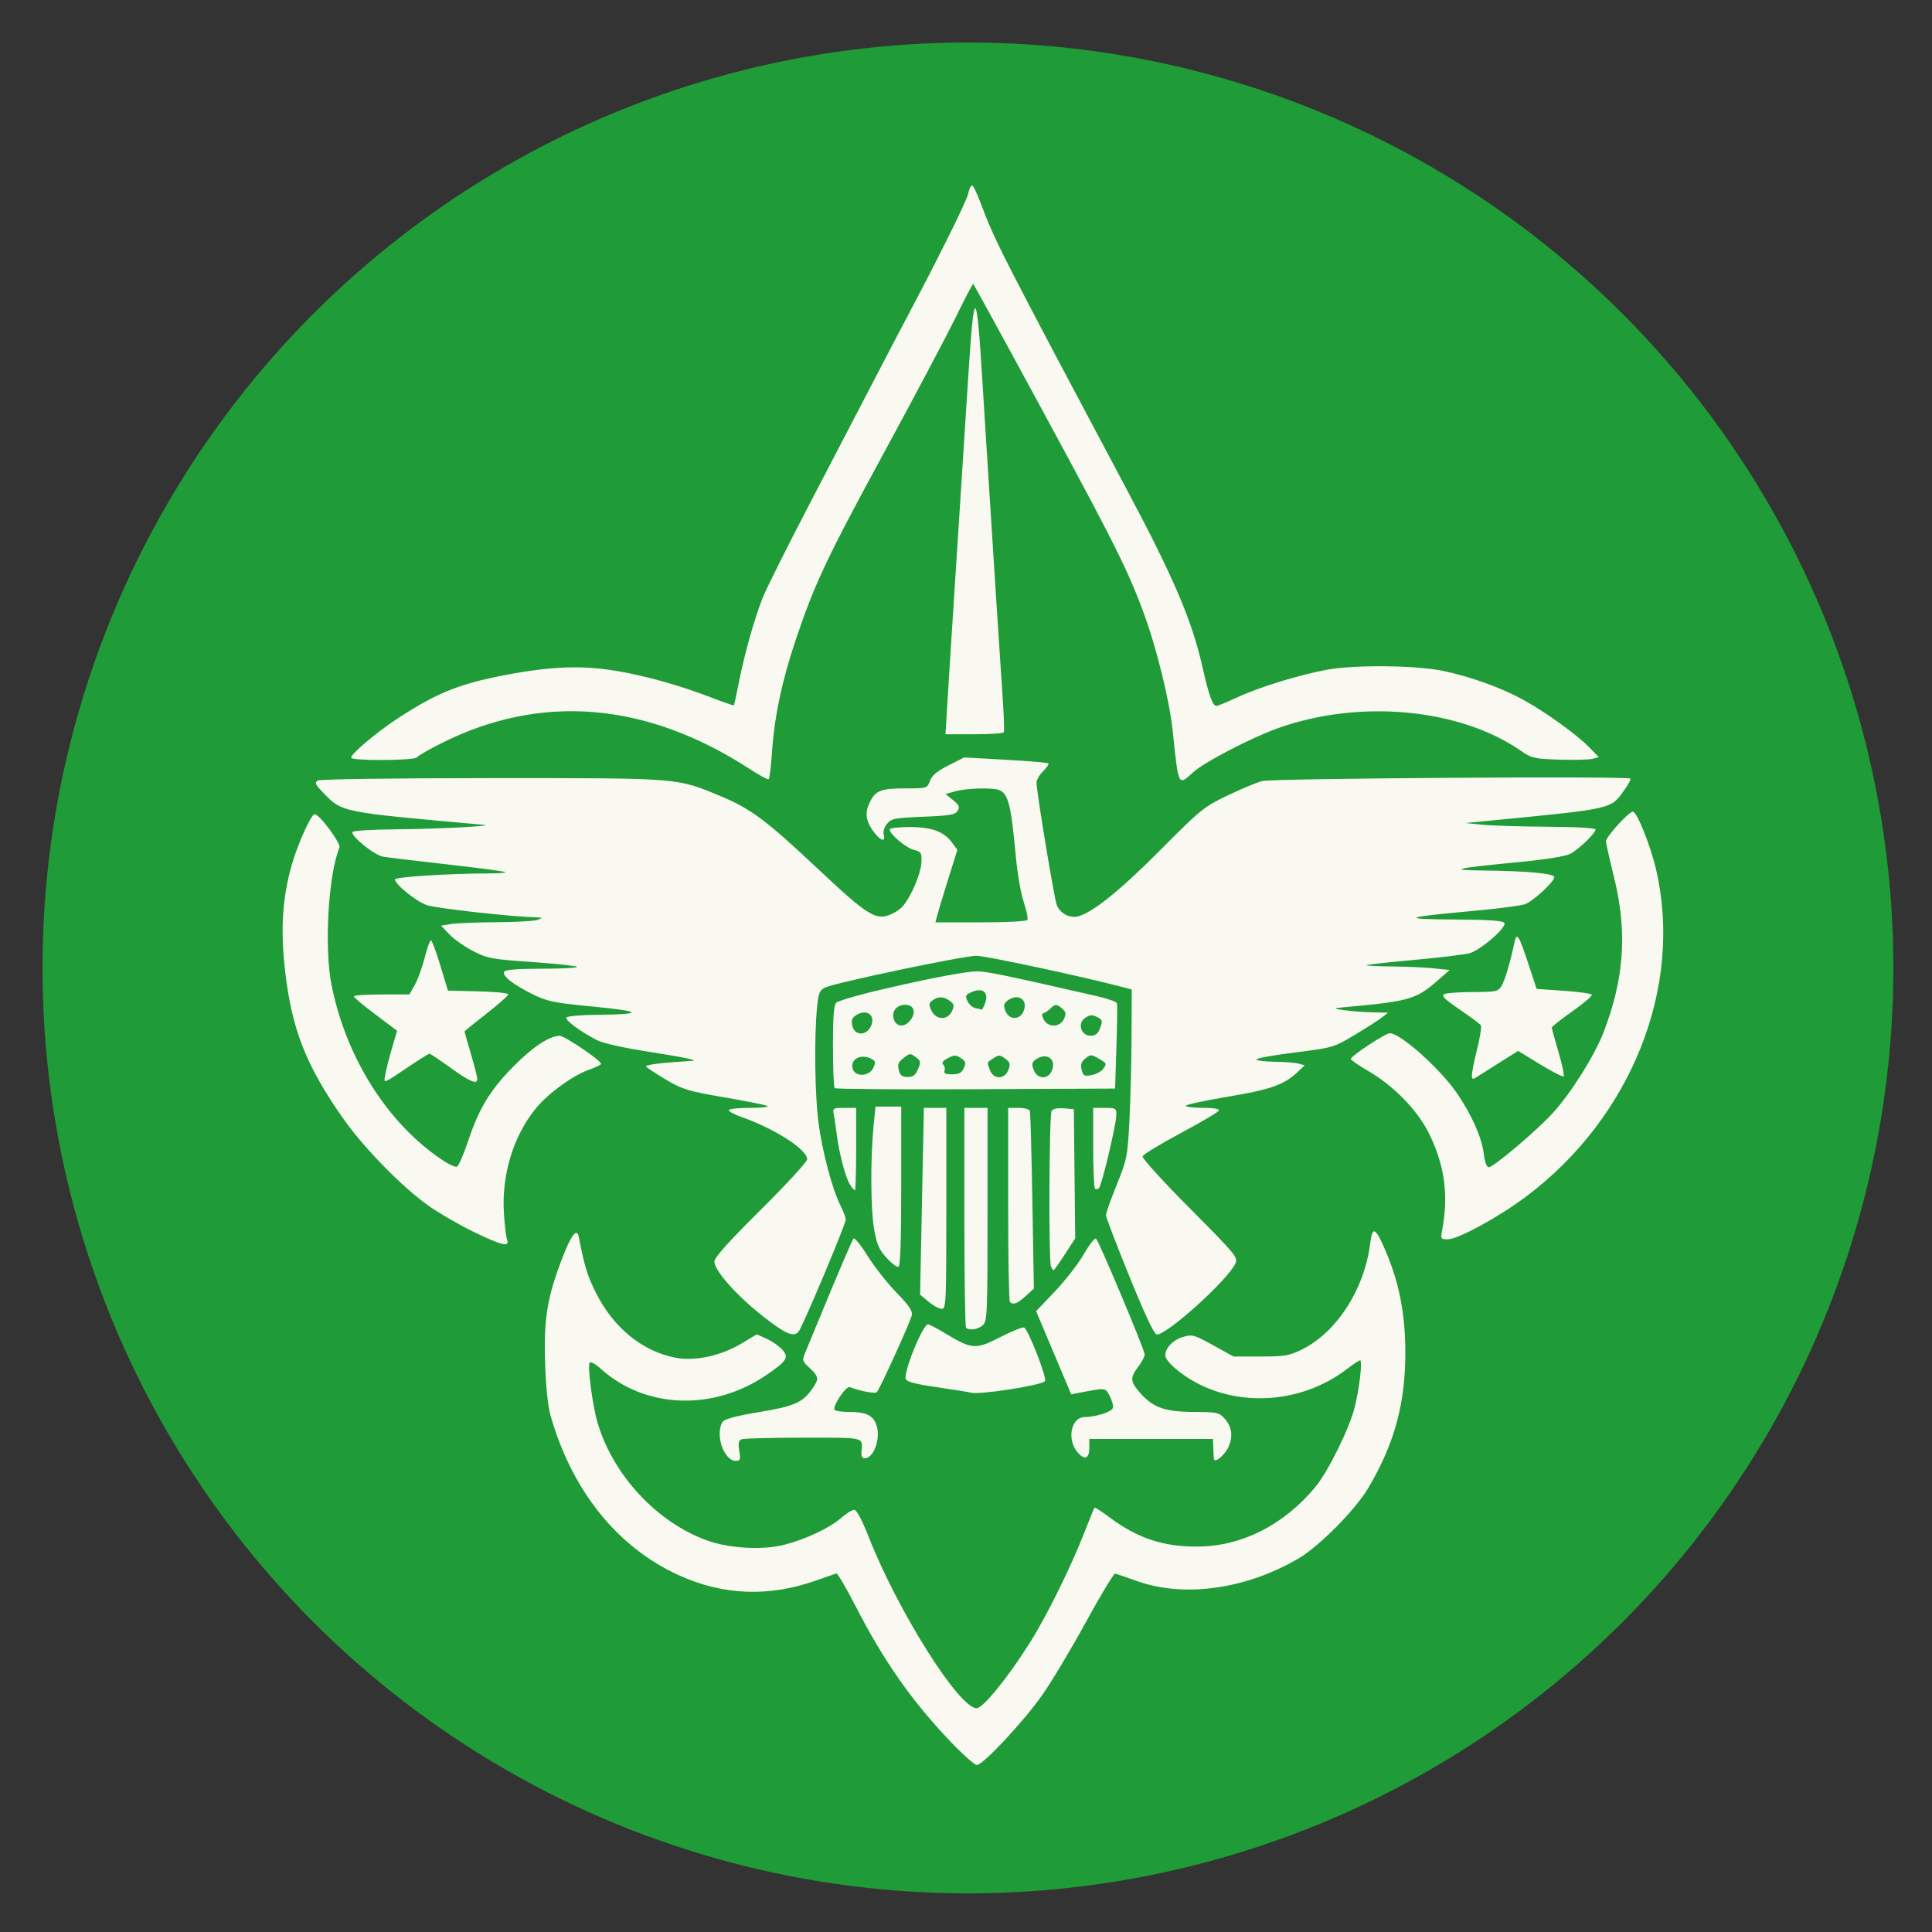 <?xml version="1.0" encoding="utf-8"?>
<!-- Generator: Adobe Illustrator 15.1.0, SVG Export Plug-In . SVG Version: 6.00 Build 0)  -->
<!DOCTYPE svg PUBLIC "-//W3C//DTD SVG 1.1//EN" "http://www.w3.org/Graphics/SVG/1.1/DTD/svg11.dtd">
<svg version="1.1" id="Layer_1" xmlns="http://www.w3.org/2000/svg" xmlns:xlink="http://www.w3.org/1999/xlink" x="0px" y="0px"
	 width="125px" height="125px" viewBox="0 0 125 125" enable-background="new 0 0 125 125" xml:space="preserve">
<rect x="0" y="0" width="125" height="125" fill="#333333" stroke="none"/>
<g id="Circle">
	<circle fill="#1F9B37" cx="62.625" cy="62.625" r="59.875"/>
</g>
<g id="Boy_Scouts">
	<path id="path3363" fill="#F9F9F2" d="M61.286,45.631c0.06-1.031,0.333-5.326,0.607-9.544c0.273-4.217,0.615-9.543,0.76-11.836
		c0.371-5.861,0.533-5.773,0.914,0.501c0.097,1.558,0.279,4.522,0.414,6.584c0.131,2.063,0.356,5.589,0.498,7.835
		c0.146,2.247,0.323,4.985,0.4,6.084c0.076,1.101,0.105,2.057,0.066,2.126c-0.039,0.069-0.902,0.125-1.92,0.125h-1.853
		L61.286,45.631L61.286,45.631z M48.468,49.73c-6.663-4.317-13.465-4.88-19.902-1.647c-0.819,0.411-1.536,0.825-1.594,0.918
		c-0.132,0.214-4.254,0.235-4.254,0.021c0-0.254,1.622-1.625,2.972-2.513c2.533-1.663,4.008-2.263,6.955-2.826
		c3.061-0.585,5.035-0.654,7.347-0.256c1.836,0.315,4.024,0.931,5.964,1.679c0.816,0.316,1.502,0.553,1.525,0.528
		c0.023-0.024,0.166-0.683,0.319-1.461c0.361-1.843,1.007-4.141,1.547-5.501c0.236-0.596,1.664-3.447,3.171-6.335
		c1.508-2.888,3.345-6.414,4.081-7.835c0.737-1.421,1.62-3.109,1.961-3.75c2.035-3.824,3.982-7.743,4.08-8.21
		C62.702,12.244,62.816,12,62.892,12c0.077,0,0.34,0.544,0.584,1.208c0.857,2.321,1.395,3.369,9.426,18.463
		c3.041,5.715,4.222,8.479,4.896,11.479c0.424,1.874,0.658,2.525,0.912,2.525c0.075,0,0.691-0.257,1.371-0.57
		c1.443-0.667,4.046-1.463,5.812-1.78c1.828-0.325,5.765-0.28,7.502,0.087c1.774,0.375,3.713,1.075,5.146,1.858
		c1.43,0.783,3.467,2.246,4.271,3.07l0.634,0.649l-0.431,0.109c-0.238,0.059-1.205,0.081-2.15,0.051
		c-1.607-0.054-1.768-0.091-2.471-0.578c-3.961-2.741-10.438-3.343-15.709-1.458c-1.711,0.611-4.754,2.189-5.477,2.844
		c-0.993,0.897-0.949,0.98-1.329-2.616c-0.216-2.056-1.056-5.459-1.918-7.775c-1.123-3.017-2.01-4.746-9.034-17.647
		c-1.051-1.926-1.932-3.525-1.958-3.554c-0.028-0.03-0.54,0.945-1.137,2.167c-0.597,1.221-2.677,5.146-4.62,8.723
		c-3.713,6.829-4.515,8.528-5.725,12.131c-0.894,2.665-1.38,4.959-1.536,7.253c-0.063,0.943-0.164,1.743-0.223,1.78
		C49.677,50.454,49.106,50.144,48.468,49.73L48.468,49.73z M95.232,69.555c0-0.182,0.154-0.943,0.341-1.693
		c0.187-0.747,0.294-1.436,0.239-1.524c-0.058-0.089-0.668-0.546-1.36-1.014c-0.929-0.625-1.199-0.888-1.031-0.993
		c0.127-0.081,0.96-0.146,1.853-0.146c1.496-0.002,1.641-0.031,1.863-0.377c0.221-0.342,0.586-1.571,0.852-2.858
		c0.139-0.673,0.294-0.428,0.9,1.425l0.53,1.607l1.744,0.121c0.959,0.064,1.78,0.179,1.827,0.25c0.046,0.073-0.52,0.561-1.254,1.075
		c-0.732,0.519-1.336,0.993-1.336,1.056c0,0.063,0.195,0.774,0.435,1.584c0.237,0.811,0.388,1.518,0.335,1.567
		c-0.055,0.056-0.74-0.294-1.523-0.772l-1.424-0.868l-1.119,0.7c-0.615,0.391-1.287,0.813-1.494,0.949
		C95.266,69.861,95.232,69.855,95.232,69.555L95.232,69.555z M24.933,69.496c0.055-0.312,0.249-1.072,0.43-1.688l0.328-1.119
		l-1.395-1.049c-0.768-0.574-1.399-1.104-1.403-1.175c-0.004-0.067,0.803-0.124,1.794-0.124h1.803l0.353-0.626
		c0.193-0.345,0.478-1.133,0.634-1.751c0.156-0.618,0.335-1.125,0.402-1.125c0.065,0,0.34,0.732,0.61,1.627l0.492,1.625l1.953,0.049
		c1.074,0.023,1.953,0.111,1.953,0.192c0,0.082-0.637,0.646-1.417,1.255c-0.78,0.607-1.417,1.125-1.417,1.146
		s0.186,0.677,0.413,1.451s0.415,1.502,0.417,1.614c0.007,0.396-0.45,0.208-1.724-0.707c-0.704-0.505-1.32-0.917-1.372-0.917
		c-0.051,0-0.632,0.359-1.288,0.803C24.695,70.184,24.818,70.145,24.933,69.496L24.933,69.496z M63.738,64.898
		c0.252-0.666-0.141-1.016-0.823-0.73c-0.448,0.188-0.481,0.249-0.321,0.602c0.098,0.213,0.337,0.424,0.53,0.459
		c0.194,0.039,0.374,0.082,0.397,0.095C63.547,65.334,63.646,65.143,63.738,64.898z M66.234,65.408
		c0.289-0.756-0.379-1.174-1.053-0.663c-0.238,0.182-0.265,0.31-0.131,0.661c0.232,0.609,0.95,0.609,1.184,0V65.408z M61.591,65.424
		c0.162-0.354,0.142-0.457-0.129-0.66c-0.397-0.301-0.754-0.313-1.125-0.043c-0.246,0.18-0.256,0.271-0.072,0.664
		C60.552,66.006,61.317,66.027,61.591,65.424z M68.834,65.934c0.154-0.334,0.139-0.455-0.098-0.666
		c-0.354-0.315-0.469-0.322-0.77-0.021c-0.129,0.129-0.32,0.265-0.429,0.299c-0.146,0.049-0.146,0.154,0.003,0.435
		C67.82,66.497,68.584,66.473,68.834,65.934L68.834,65.934z M58.968,65.915c0.312-0.476,0.125-0.904-0.397-0.904
		c-0.54,0-0.878,0.395-0.755,0.882C57.965,66.492,58.583,66.504,58.968,65.915L58.968,65.915z M56.348,66.398
		c0.344-0.742-0.323-1.185-1.019-0.674c-0.216,0.157-0.264,0.334-0.181,0.666C55.307,67.023,56.055,67.027,56.348,66.398z
		 M71.178,66.51c0.164-0.436,0.147-0.523-0.119-0.668c-0.401-0.217-0.539-0.207-0.894,0.051c-0.464,0.34-0.201,1.119,0.378,1.119
		C70.887,67.012,71.032,66.895,71.178,66.51z M62.357,69.107c0.158-0.348,0.131-0.439-0.188-0.648
		c-0.329-0.214-0.43-0.214-0.843,0.004c-0.323,0.169-0.417,0.299-0.298,0.418c0.095,0.094,0.132,0.273,0.083,0.4
		c-0.064,0.17,0.066,0.229,0.487,0.229C62.045,69.512,62.214,69.423,62.357,69.107L62.357,69.107z M56.502,69.092
		c0.165-0.355,0.147-0.443-0.115-0.583c-0.673-0.358-1.39,0.007-1.224,0.627C55.312,69.693,56.237,69.663,56.502,69.092z
		 M71.35,69.191c0.281-0.369,0.271-0.396-0.283-0.711c-0.465-0.266-0.516-0.266-0.844,0.004c-0.27,0.217-0.326,0.39-0.24,0.729
		c0.101,0.397,0.17,0.438,0.639,0.345C70.908,69.503,71.236,69.336,71.35,69.191L71.35,69.191z M68.068,69.24
		c0.285-0.748-0.392-1.18-1.069-0.684c-0.237,0.176-0.259,0.299-0.119,0.668C67.118,69.85,67.834,69.859,68.068,69.24L68.068,69.24z
		 M65.24,69.227c0.146-0.385,0.117-0.492-0.203-0.731c-0.337-0.254-0.411-0.259-0.76-0.029c-0.445,0.291-0.43,0.237-0.221,0.785
		C64.287,69.857,65.006,69.844,65.24,69.227L65.24,69.227z M59.396,69.172c0.186-0.447,0.173-0.535-0.105-0.745
		c-0.397-0.302-0.405-0.302-0.868,0.056c-0.303,0.234-0.362,0.396-0.273,0.746c0.088,0.354,0.211,0.451,0.574,0.451
		C59.081,69.68,59.233,69.564,59.396,69.172L59.396,69.172z M54.004,70.402c-0.062-0.062-0.112-1.291-0.112-2.731
		c0-1.901,0.057-2.667,0.209-2.793c0.463-0.384,7.833-2.03,9.097-2.032c0.631-0.003,1.834,0.247,7.817,1.615
		c0.657,0.15,1.223,0.354,1.252,0.454c0.027,0.099,0.014,1.381-0.035,2.847l-0.086,2.668l-9.017,0.041
		C58.173,70.495,54.065,70.464,54.004,70.402z M70.843,76.904c-0.062-0.062-0.114-1.264-0.114-2.67V71.68h0.752
		c0.707,0,0.748,0.023,0.746,0.457c-0.002,0.605-0.939,4.553-1.125,4.736C71.021,76.954,70.904,76.968,70.843,76.904L70.843,76.904z
		 M54.991,76.641c-0.281-0.437-0.697-2.012-0.849-3.211c-0.058-0.459-0.144-1.039-0.191-1.291c-0.083-0.445-0.065-0.459,0.678-0.459
		h0.764v2.668c0,1.467-0.036,2.666-0.08,2.666S55.124,76.846,54.991,76.641z M93.298,79.641c0.437-2.312,0.185-4.203-0.837-6.295
		c-0.734-1.5-2.281-3.093-3.951-4.063c-0.611-0.355-1.111-0.701-1.111-0.771c0-0.186,2.236-1.663,2.519-1.663
		c0.69,0,3.244,2.279,4.343,3.879c0.945,1.377,1.607,2.86,1.736,3.896c0.07,0.571,0.189,0.896,0.332,0.896
		c0.301,0,3.152-2.418,4.15-3.521c1.188-1.312,2.69-3.704,3.275-5.223c1.337-3.467,1.543-6.484,0.68-9.987
		c-0.291-1.178-0.529-2.239-0.529-2.356c0-0.291,1.479-1.918,1.74-1.918c0.265,0,1.143,2.192,1.504,3.751
		c1.761,7.579-1.588,16.016-8.387,21.133c-1.802,1.355-4.429,2.787-5.113,2.787C93.229,80.182,93.203,80.143,93.298,79.641
		L93.298,79.641z M30.636,79.697c-0.916-0.443-2.229-1.205-2.917-1.691c-1.688-1.193-4.181-3.74-5.501-5.619
		c-2.421-3.449-3.335-5.77-3.772-9.568c-0.309-2.678-0.178-4.736,0.437-6.883c0.381-1.336,1.252-3.259,1.473-3.259
		c0.311,0,1.713,1.883,1.604,2.153c-0.718,1.771-0.989,6.444-0.516,8.861c0.928,4.736,3.659,9.041,7.226,11.396
		c0.385,0.254,0.786,0.435,0.892,0.396c0.105-0.032,0.433-0.787,0.729-1.668c0.71-2.121,1.419-3.287,2.93-4.818
		c1.235-1.255,2.336-1.98,2.991-1.98c0.323,0,2.677,1.596,2.677,1.813c0,0.058-0.368,0.235-0.816,0.396
		c-1.027,0.363-2.61,1.521-3.396,2.479c-1.466,1.788-2.236,4.317-2.072,6.81c0.05,0.781,0.143,1.551,0.205,1.711
		C32.998,80.709,32.434,80.572,30.636,79.697z M57.352,81.375c-0.485-0.539-0.626-0.869-0.802-1.883
		c-0.222-1.289-0.237-4.523-0.03-6.646l0.122-1.25h0.833h0.834v5.153c0,3.606-0.055,5.171-0.184,5.216
		C58.024,82,57.675,81.73,57.352,81.375L57.352,81.375z M67.995,81.918c-0.155-0.404-0.114-9.792,0.043-10.042
		c0.088-0.14,0.383-0.199,0.79-0.167l0.65,0.055l0.043,4.18l0.045,4.179L68.9,81.15c-0.365,0.567-0.696,1.031-0.734,1.031
		C68.129,82.182,68.051,82.062,67.995,81.918z M65.339,84.236c-0.062-0.062-0.112-2.91-0.112-6.336V71.68H65.9
		c0.393,0,0.697,0.086,0.736,0.206c0.033,0.115,0.105,2.745,0.158,5.845l0.098,5.64l-0.535,0.489
		C65.822,84.348,65.55,84.447,65.339,84.236L65.339,84.236z M60.08,84.223l-0.551-0.461l0.123-6.041l0.123-6.041H60.5h0.727v6.502
		c0,6.133-0.016,6.5-0.298,6.5C60.764,84.682,60.382,84.475,60.08,84.223L60.08,84.223z M62.504,85.904
		c-0.06-0.062-0.111-3.287-0.111-7.168V71.68h0.75h0.75v6.891c0,6.468-0.019,6.91-0.305,7.169
		C63.279,86.02,62.707,86.105,62.504,85.904L62.504,85.904z M50.213,85.799c-2.025-1.416-3.991-3.477-3.991-4.182
		c0-0.256,0.916-1.275,3.001-3.346c1.65-1.638,3.001-3.106,3.001-3.268c0-0.632-2.099-1.979-4.284-2.748
		c-0.477-0.167-0.829-0.367-0.782-0.441c0.046-0.074,0.655-0.135,1.353-0.135c0.698,0,1.219-0.054,1.159-0.111
		c-0.061-0.062-1.301-0.313-2.757-0.562c-2.426-0.417-2.745-0.515-3.838-1.161c-0.655-0.391-1.228-0.769-1.272-0.839
		c-0.073-0.117,1.006-0.252,3.004-0.372c0.397-0.022-0.583-0.231-2.417-0.518c-1.958-0.302-3.326-0.599-3.75-0.812
		c-1.072-0.545-2.1-1.303-1.995-1.473c0.053-0.086,0.937-0.163,1.962-0.173c3.064-0.026,2.996-0.224-0.186-0.527
		c-2.57-0.246-2.998-0.333-3.918-0.784c-1.299-0.641-2.04-1.222-1.882-1.478c0.082-0.133,0.862-0.194,2.473-0.194
		c1.293,0,2.297-0.055,2.231-0.12c-0.066-0.066-1.375-0.207-2.91-0.314c-2.578-0.176-2.864-0.229-3.783-0.696
		c-0.547-0.277-1.242-0.764-1.546-1.08l-0.552-0.576l0.635-0.104c0.35-0.059,1.686-0.111,2.97-0.118
		c1.283-0.008,2.483-0.079,2.667-0.158c0.306-0.131,0.298-0.144-0.083-0.154c-1.702-0.048-6.551-0.59-7.121-0.798
		c-0.702-0.255-2.048-1.348-2.048-1.663c0-0.158,3.629-0.385,6.139-0.385c0.596,0,1.047-0.039,1.001-0.084
		c-0.047-0.046-1.729-0.271-3.738-0.497c-2.009-0.226-3.888-0.452-4.175-0.502c-0.574-0.102-2.119-1.356-1.969-1.6
		c0.051-0.083,1.346-0.16,2.876-0.17c2.53-0.017,6.424-0.218,5.617-0.29c-9.371-0.838-9.15-0.793-10.417-2.104
		c-0.482-0.499-0.54-0.628-0.333-0.759c0.148-0.094,4.672-0.157,11.266-0.159c12.245-0.002,11.932-0.027,14.804,1.168
		c1.945,0.81,2.945,1.554,6.214,4.629c3.444,3.237,3.885,3.495,5.001,2.92c0.495-0.255,0.762-0.575,1.188-1.429
		c0.319-0.638,0.564-1.397,0.584-1.805c0.03-0.662,0-0.714-0.499-0.847c-0.521-0.139-1.553-1.014-1.553-1.317
		c0-0.085,0.582-0.154,1.292-0.154c1.445,0,2.22,0.289,2.762,1.029l0.327,0.447l-0.616,1.971c-0.339,1.084-0.658,2.14-0.709,2.347
		l-0.094,0.374h2.928c1.666,0,2.968-0.067,3.024-0.158c0.053-0.087-0.055-0.604-0.236-1.146c-0.184-0.544-0.41-1.842-0.506-2.884
		c-0.312-3.417-0.494-4.146-1.096-4.376c-0.431-0.165-2.102-0.119-2.811,0.079l-0.651,0.18l0.484,0.39
		c0.401,0.324,0.453,0.443,0.301,0.694c-0.158,0.258-0.487,0.316-2.225,0.387c-1.86,0.076-2.066,0.116-2.342,0.457
		c-0.183,0.226-0.267,0.517-0.21,0.731c0.137,0.525-0.293,0.324-0.75-0.351c-0.438-0.646-0.474-1.165-0.124-1.841
		c0.361-0.7,0.721-0.831,2.284-0.831c1.386,0,1.393-0.002,1.576-0.488c0.134-0.353,0.465-0.629,1.202-1.002l1.017-0.512l2.678,0.149
		c1.475,0.083,2.718,0.188,2.765,0.234c0.046,0.046-0.106,0.276-0.345,0.511c-0.233,0.235-0.426,0.562-0.424,0.727
		c0.012,0.641,1.144,7.493,1.312,7.927c0.21,0.543,0.836,0.874,1.382,0.733c0.94-0.242,2.729-1.685,5.306-4.277
		c2.623-2.641,2.824-2.804,4.35-3.538c0.88-0.422,1.893-0.845,2.251-0.94c0.659-0.173,23.657-0.327,23.825-0.158
		c0.047,0.045-0.141,0.393-0.413,0.771c-0.886,1.222-0.651,1.17-8.841,1.967l-1.418,0.138l1.082,0.108
		c0.597,0.061,2.49,0.12,4.209,0.131c1.89,0.011,3.127,0.083,3.127,0.179c0,0.244-1.104,1.3-1.657,1.585
		c-0.286,0.148-1.603,0.359-3.206,0.514c-4.26,0.408-4.782,0.532-2.371,0.555c2.79,0.028,4.566,0.194,4.566,0.427
		c0,0.292-1.356,1.552-1.887,1.75c-0.258,0.098-1.795,0.296-3.416,0.442c-4.469,0.405-4.731,0.529-1.166,0.55
		c2.213,0.013,3.149,0.076,3.237,0.218c0.175,0.283-1.541,1.773-2.267,1.967c-0.322,0.088-1.938,0.281-3.588,0.432
		c-1.651,0.149-3.033,0.301-3.07,0.338c-0.038,0.035,0.712,0.074,1.667,0.084c0.956,0.01,2.183,0.064,2.729,0.125l0.989,0.104
		l-0.787,0.689c-1.327,1.17-1.873,1.334-5.446,1.664c-1.416,0.129-1.416,0.129-0.584,0.247c0.461,0.064,1.285,0.13,1.834,0.139
		l1.002,0.021l-0.418,0.321c-0.229,0.179-1.024,0.688-1.771,1.134c-1.332,0.797-1.395,0.812-3.798,1.115
		c-1.345,0.169-2.481,0.368-2.532,0.446c-0.047,0.076,0.462,0.147,1.132,0.157c0.671,0.01,1.394,0.064,1.604,0.123l0.386,0.109
		l-0.47,0.444c-0.866,0.819-1.744,1.128-4.522,1.592c-1.481,0.247-2.696,0.511-2.696,0.583s0.494,0.133,1.098,0.133
		c0.686,0,1.076,0.062,1.04,0.172c-0.031,0.095-1.14,0.752-2.464,1.459c-1.322,0.707-2.438,1.386-2.476,1.508
		c-0.038,0.121,1.334,1.634,3.062,3.367c2.98,2.998,3.121,3.17,2.943,3.564c-0.482,1.059-4.392,4.598-5.08,4.598
		c-0.168,0-0.738-1.207-1.771-3.742c-0.837-2.059-1.522-3.85-1.522-3.981s0.313-1.021,0.697-1.967c0.665-1.65,0.7-1.83,0.821-4.146
		c0.067-1.33,0.132-3.781,0.138-5.453l0.012-3.035l-0.625-0.166c-2.627-0.688-8.822-2.016-9.426-2.016
		c-0.836,0-9.125,1.739-9.782,2.053c-0.368,0.177-0.437,0.342-0.528,1.285c-0.191,1.961-0.142,5.719,0.098,7.5
		c0.257,1.897,0.901,4.307,1.427,5.34c0.182,0.357,0.332,0.761,0.332,0.898c0,0.293-2.785,6.91-3.04,7.223
		C51.422,86.465,51.039,86.377,50.213,85.799L50.213,85.799z M62.81,90.102c-0.091-0.028-1.054-0.184-2.138-0.342
		c-1.405-0.201-1.999-0.355-2.068-0.533c-0.166-0.434,1.097-3.543,1.438-3.543c0.079,0,0.584,0.267,1.121,0.588
		c1.723,1.037,1.956,1.058,3.536,0.248c0.752-0.383,1.449-0.668,1.552-0.635c0.261,0.086,1.522,3.318,1.358,3.48
		C67.329,89.646,63.298,90.266,62.81,90.102L62.81,90.102z M78.542,94.396c-0.013-0.07-0.03-0.394-0.042-0.715L78.48,93.1h-4.002h-4
		v0.568c0,0.689-0.273,0.822-0.717,0.348c-0.766-0.822-0.486-2.332,0.428-2.334c0.694-0.002,1.713-0.326,1.811-0.578
		c0.048-0.123-0.038-0.465-0.189-0.758c-0.297-0.576-0.234-0.57-2-0.231l-0.504,0.098l-1.135-2.69l-1.136-2.691l1.221-1.283
		c0.673-0.709,1.517-1.793,1.873-2.416c0.356-0.619,0.711-1.068,0.785-0.994c0.203,0.203,3.147,7.209,3.147,7.492
		c0,0.137-0.188,0.492-0.416,0.793c-0.545,0.713-0.526,0.963,0.123,1.701c0.832,0.947,1.604,1.221,3.473,1.227
		c1.438,0.004,1.632,0.041,1.945,0.379c0.502,0.537,0.606,1.148,0.317,1.838C79.279,94.109,78.593,94.703,78.542,94.396
		L78.542,94.396z M46.889,93.977c-0.375-0.612-0.435-1.598-0.124-1.996c0.14-0.176,0.924-0.385,2.36-0.621
		c2.26-0.375,2.791-0.604,3.427-1.5c0.451-0.633,0.431-0.791-0.167-1.35c-0.486-0.453-0.498-0.492-0.276-1.025
		c0.126-0.303,0.851-2.053,1.611-3.887c0.759-1.832,1.436-3.395,1.504-3.467c0.066-0.074,0.473,0.426,0.901,1.113
		s1.269,1.758,1.867,2.377c0.873,0.902,1.069,1.199,0.993,1.506c-0.118,0.475-2.068,4.754-2.25,4.941
		c-0.115,0.119-1.049-0.053-1.753-0.322c-0.241-0.094-1.132,1.232-0.986,1.469c0.045,0.074,0.449,0.135,0.896,0.135
		c1.151,0,1.604,0.217,1.818,0.867c0.283,0.857-0.175,2.135-0.766,2.135c-0.148,0-0.23-0.145-0.211-0.375
		c0.082-1.024,0.343-0.959-3.744-0.959c-2.056,0-3.856,0.047-4,0.101c-0.204,0.08-0.24,0.248-0.158,0.752
		c0.093,0.584,0.068,0.647-0.254,0.647C47.351,94.518,47.095,94.314,46.889,93.977L46.889,93.977z M61.5,112.684
		c-2.524-2.651-4.318-5.211-6.134-8.75c-0.613-1.188-1.175-2.147-1.251-2.131c-0.077,0.021-0.667,0.225-1.31,0.453
		c-3.05,1.082-6.015,0.969-8.888-0.34c-3.982-1.811-6.928-5.486-8.304-10.359c-0.17-0.604-0.299-1.879-0.347-3.457
		c-0.087-2.799,0.146-4.197,1.124-6.729c0.579-1.5,0.939-1.951,1.061-1.326c0.376,1.927,0.547,2.483,1.108,3.604
		c1.138,2.271,3.034,3.808,5.189,4.203c1.244,0.23,2.92-0.141,4.246-0.938l0.968-0.582l0.622,0.277
		c0.343,0.154,0.793,0.463,1.002,0.686c0.484,0.516,0.347,0.748-0.99,1.662c-3.447,2.361-7.855,2.193-10.735-0.404
		c-0.343-0.309-0.656-0.477-0.714-0.383c-0.144,0.232,0.192,2.783,0.51,3.863c1.011,3.438,3.902,6.525,7.177,7.664
		c1.399,0.488,3.537,0.6,4.891,0.254c1.413-0.361,2.949-1.086,3.697-1.74c0.329-0.291,0.708-0.525,0.844-0.525
		c0.159,0,0.5,0.642,0.954,1.791c1.896,4.808,5.832,11.045,6.967,11.045c0.418,0,2.035-1.994,3.465-4.27
		c1.089-1.734,2.623-4.844,3.492-7.066c0.34-0.871,0.641-1.606,0.672-1.641c0.029-0.031,0.453,0.242,0.94,0.605
		c1.841,1.375,3.488,1.926,5.724,1.914c2.845-0.015,5.552-1.377,7.604-3.832c0.823-0.98,2.207-3.771,2.559-5.162
		c0.309-1.215,0.521-3.055,0.354-3.055c-0.063,0-0.461,0.262-0.879,0.582c-2.937,2.239-7.099,2.495-10.14,0.623
		c-0.91-0.562-1.584-1.216-1.584-1.531c0-0.478,0.5-0.994,1.146-1.188c0.602-0.181,0.707-0.147,1.953,0.537l1.318,0.728h1.75
		c1.562,0,1.848-0.048,2.668-0.451c2.246-1.104,4.052-3.902,4.42-6.855c0.148-1.199,0.354-1.072,1.078,0.664
		c0.823,1.975,1.198,3.982,1.198,6.395c0,3.297-0.7,5.873-2.381,8.728c-0.837,1.424-3.166,3.782-4.521,4.58
		c-3.383,1.995-7.407,2.559-10.467,1.467c-0.688-0.246-1.318-0.465-1.404-0.483c-0.086-0.02-0.948,1.409-1.918,3.18
		c-0.969,1.77-2.239,3.889-2.823,4.711c-1.243,1.748-3.817,4.498-4.211,4.494C63.055,114.189,62.287,113.512,61.5,112.684
		L61.5,112.684z"/>
</g>
</svg>
